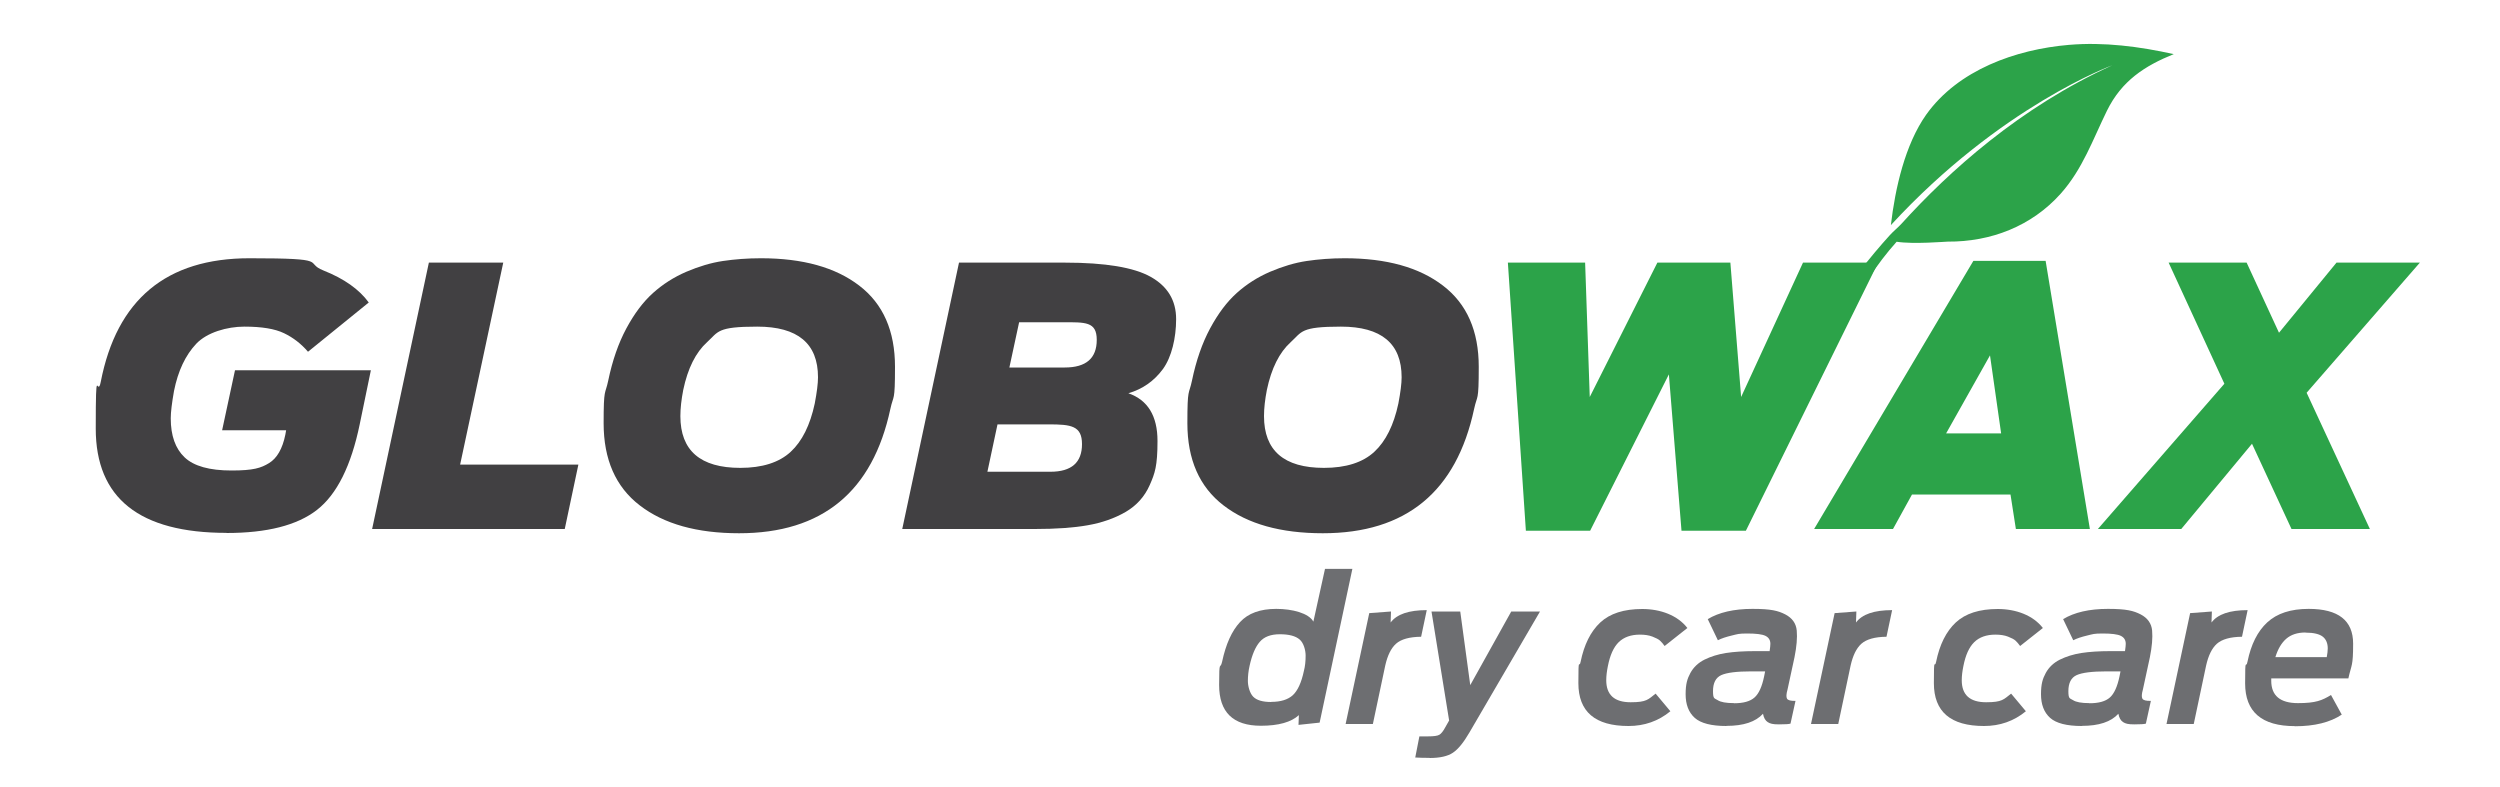 <?xml version="1.0" encoding="UTF-8"?>
<svg id="katman_1" xmlns="http://www.w3.org/2000/svg" xmlns:xlink="http://www.w3.org/1999/xlink" version="1.1" viewBox="0 0 2000 629.6">
  <!-- Generator: Adobe Illustrator 29.5.1, SVG Export Plug-In . SVG Version: 2.1.0 Build 141)  -->
  <defs>
    <style>
      .st0 {
        fill: none;
      }

      .st1 {
        fill: #414042;
      }

      .st2 {
        fill: #6d6e71;
      }

      .st3 {
        fill: #2ca349;
      }

      .st4 {
        clip-path: url(#clippath-2);
      }
    </style>
    <clipPath id="clippath">
      <path class="st0" d="M1345.1,182.5h-17.4c1-3.6,2.1-7.1,3.3-10.6h14v10.6h0Z"/>
    </clipPath>
    <clipPath id="clippath-2">
      <path class="st0" d="M1655.1,35.9c-42.4,3.6-88.7,20-114.2,55.9-16.8,23.8-24.8,58.8-28.2,88.3,87.6-95.2,177.2-127.9,177.2-127.9-73.7,33.4-130.9,85-168.9,127-2.8,3-6.3,5.8-9.1,8.9-16.3,17.9-31.8,38.1-47.3,60.7-1.8,2.6-1.4,6.8-3.1,9.5l12.6,8.3s9.3-35.3,43.2-73.2c13.6,2.1,39-.1,40.9-.1,34.5.2,67-12.3,90.3-38.3,17.6-19.7,25.7-43.3,37.1-66.5,11.7-23.8,30.1-35.8,53.4-45.2-27.5-6.1-55.7-9.8-83.9-7.4h0Z"/>
    </clipPath>
  </defs>
  <g>
    <path class="st1" d="M181.3,426.3c-69.8,0-104.7-27.8-104.7-83.4s1.3-23.6,4-37.4c12.8-65.9,52.5-98.9,119-98.9s42.8,3.3,59.2,9.8,28.6,15.1,36.2,25.6l-48.6,39.4c-5.4-6.3-11.8-11.3-19.1-14.8-7.4-3.6-18-5.3-31.8-5.3s-29.9,4.6-38.5,13.7c-8.6,9.1-14.6,21.7-17.8,37.8-1.7,9.6-2.6,16.9-2.6,21.9,0,13.8,3.7,24.2,11.1,31.2,7.4,7,19.9,10.5,37.5,10.5s23.6-2,30-5.9c6.4-3.9,10.8-11.5,13.1-22.9l.6-3.4h-51.2l10.3-48h108.7l-8.9,43.1c-6.9,33.4-18.3,56.2-34.2,68.6-15.9,12.4-40.1,18.5-72.5,18.5h0Z"/>
    <path class="st1" d="M297.7,423.2l45.4-213.1h59.5l-34.5,161.6h94.6l-10.9,51.5h-154.1Z"/>
    <path class="st1" d="M591.3,426.6c-33.7,0-60.2-7.4-79.5-22.3-19.3-14.8-28.9-36.8-28.9-65.7s1.2-22.3,3.7-34.2c3.3-15.9,8.1-29.8,14.5-41.7,6.4-11.9,13.5-21.3,21.3-28.3s16.7-12.7,26.7-17c10.1-4.3,19.8-7.2,29.2-8.6,9.4-1.4,19.6-2.2,30.5-2.2,33.4,0,59.6,7.3,78.6,21.9,19.1,14.6,28.6,36.2,28.6,65s-1.2,22-3.7,33.6c-14.2,66.3-54.5,99.5-121.1,99.5h0ZM592.2,374.3c17.6,0,31.1-4.3,40.3-12.8,9.2-8.5,15.6-21.4,19.3-38.7,1.7-9,2.6-16,2.6-21,0-27-16.2-40.5-48.6-40.5s-31,4.1-40.1,12.4c-9.1,8.2-15.5,21-19.1,38.2-1.5,7.7-2.3,14.7-2.3,21,0,27.6,16,41.4,48,41.4h0Z"/>
    <path class="st1" d="M721.8,423.2l45.4-213.1h84.8c32.2,0,55.1,3.8,68.6,11.4,13.5,7.6,20.3,18.8,20.3,33.8s-3.6,30.4-10.6,40c-7.1,9.6-16.3,16-27.6,19.3,15.5,5.4,23.3,18.1,23.3,38.2s-2.1,25.9-6.2,35.2c-4.1,9.3-10.6,16.5-19.4,21.6-8.8,5.1-18.9,8.6-30.2,10.6s-25.4,3-42.3,3h-106.1ZM790,377.4h50.3c16.9,0,25.3-7.4,25.3-22.1s-8.8-15.8-26.5-15.8h-41.1l-8.1,38ZM807.5,294h44.3c17.1,0,25.6-7.4,25.6-22.1s-9.1-14.1-27.3-14.1h-34.8l-7.8,36.2Z"/>
    <path class="st1" d="M1058.3,426.6c-33.7,0-60.2-7.4-79.5-22.3-19.3-14.8-28.9-36.8-28.9-65.7s1.2-22.3,3.7-34.2c3.3-15.9,8.1-29.8,14.5-41.7,6.4-11.9,13.5-21.3,21.3-28.3,7.8-7,16.7-12.7,26.7-17,10.1-4.3,19.8-7.2,29.2-8.6,9.4-1.4,19.6-2.2,30.5-2.2,33.4,0,59.6,7.3,78.6,21.9,19.1,14.6,28.6,36.2,28.6,65s-1.2,22-3.7,33.6c-14.2,66.3-54.5,99.5-121.1,99.5h0ZM1059.1,374.3c17.6,0,31.1-4.3,40.3-12.8,9.2-8.5,15.6-21.4,19.3-38.7,1.7-9,2.6-16,2.6-21,0-27-16.2-40.5-48.6-40.5s-31,4.1-40.1,12.4c-9.1,8.2-15.5,21-19.1,38.2-1.5,7.7-2.3,14.7-2.3,21,0,27.6,16,41.4,48,41.4h0Z"/>
  </g>
  <g>
    <path class="st3" d="M1220.7,424.6l-14.4-214.5h61.8l3.7,107.5,54.1-107.5h58.4l8.6,107.5,49.5-107.5h60.1l-105.8,214.5h-51.5l-10.1-125.1-63,125.1h-51.5Z"/>
    <path class="st3" d="M1451.3,423.2l127.4-214.5h57.8l35.4,214.5h-59.2l-4.3-27.6h-78.8l-15.2,27.6h-63,0ZM1556.9,346.7h44l-8.9-62.4-35.1,62.4Z"/>
  </g>
  <path class="st3" d="M1833.2,423.2l-31.6-68.2-56.6,68.2h-66.7l101.2-116.2-44.6-96.9h62.4l25.9,56.1,46-56.1h66.7l-90.6,104.1,50.6,109h-62.7Z"/>
  <g class="st4">
    <polyline class="st3" points="1461.5 253.2 1461.5 29.7 1741.2 29.7 1741.2 253.2 1461.5 253.2"/>
  </g>
  <g>
    <path class="st2" d="M1008.7,580.6c-22.3,0-33.4-10.9-33.4-32.6s.8-11.4,2.4-18.7c3-14,7.7-24.5,14.3-31.6,6.5-7.1,16.2-10.6,29-10.6s26,3.4,29.7,10.2l9.3-42.2h21.9l-26.2,123-16.9,1.8.3-7.8c-6.1,5.6-16.2,8.5-30.4,8.5h0ZM1017,561.5c7.6,0,13.3-1.8,17.2-5.3,3.9-3.6,6.9-10,8.9-19.4,1-3.8,1.4-7.9,1.4-12.3s-1.6-10.2-4.8-12.9c-3.2-2.8-8.5-4.2-15.8-4.2s-12.6,2-16.1,6.1c-3.5,4-6.2,10.4-8.1,19-1,4.3-1.4,8.4-1.4,12.3s1.4,9.6,4.2,12.5c2.8,2.9,7.6,4.3,14.5,4.3h0Z"/>
    <path class="st2" d="M1076.5,579.2l18.9-88.7,17.4-1.3-.3,8.8c4.9-6.6,14.5-9.9,28.9-9.9l-4.5,21.3c-9.4.1-16.1,2-20.1,5.6-4,3.6-6.8,9.4-8.6,17.4l-9.9,46.8h-21.9,0Z"/>
    <path class="st2" d="M1143.7,606.3c-4.5,0-8.3-.1-11.5-.3l3.3-16.9h6.9c4.6,0,7.6-.4,9.1-1.3s3.1-2.9,4.8-6.1l3-5.3-14.1-87.2h23l8,58.9,32.8-58.9h23l-56.4,96.7c-4.7,8.1-9.1,13.5-13.3,16.3-4.2,2.8-10.4,4.2-18.7,4.2h0Z"/>
    <path class="st2" d="M1302.8,580.8c-26.7,0-40.1-11.4-40.1-34.3s.6-11,1.8-17.1c2.8-13.7,8-24.2,15.7-31.4,7.7-7.2,18.9-10.8,33.6-10.8s28.3,5.1,36.1,15.2l-18.2,14.4c-1.3-1.8-2.5-3.2-3.7-4.3-1.2-1.1-3.2-2.1-6-3.2-2.8-1.1-6.2-1.6-10.1-1.6-7.1,0-12.8,2-16.9,6-4.1,4-7,10.4-8.7,19.2-.8,3.9-1.3,7.7-1.3,11.3,0,11.7,6.5,17.6,19.5,17.6s14-2.3,20-6.9l11.8,14.1c-9.6,7.9-20.8,11.8-33.5,11.8h0Z"/>
    <path class="st2" d="M1381.1,580.8c-12,0-20.5-2.2-25.3-6.5-4.9-4.4-7.3-10.7-7.3-18.9s1.3-12.4,3.8-17c2.5-4.6,6.3-8.2,11.3-10.7,5.1-2.5,10.8-4.3,17.2-5.3,6.4-1,14.2-1.5,23.2-1.5h11.7c.4-2.8.6-4.7.6-5.8,0-3-1.3-5.1-3.9-6.4s-7.5-1.9-14.6-1.9-7.7.5-12.3,1.6c-4.6,1.1-8.3,2.3-11.2,3.8l-8.1-16.9c8.9-5.4,20.9-8.2,35.8-8.2s20.5,1.5,26.2,4.4c5.6,2.9,8.7,7.3,9.2,13s-.1,12.8-1.8,21.3l-5.6,25.9c-1,3.5-1.1,5.9-.4,7.2.7,1.3,3,1.9,6.8,1.8l-4,18.2c-1.2.4-4.3.6-9.3.6s-7-.6-8.9-1.8c-1.9-1.2-3.2-3.4-3.8-6.7-5.9,6.5-15.6,9.7-29.2,9.7h0ZM1387.2,562.6c7.5,0,12.9-1.5,16.4-4.6s6-8.7,7.7-16.9l.8-4h-11.2c-11.5,0-19.5,1-23.9,3-4.4,2-6.6,6.3-6.6,12.8s1.2,5.6,3.7,7.2c2.4,1.6,6.8,2.4,13.1,2.4h0Z"/>
    <path class="st2" d="M1448.8,579.2l18.9-88.7,17.4-1.3-.3,8.8c4.9-6.6,14.5-9.9,28.9-9.9l-4.5,21.3c-9.4.1-16,2-20.1,5.6-4,3.6-6.8,9.4-8.6,17.4l-9.9,46.8h-21.9,0Z"/>
    <path class="st2" d="M1587.2,580.8c-26.7,0-40.1-11.4-40.1-34.3s.6-11,1.8-17.1c2.8-13.7,8-24.2,15.7-31.4,7.7-7.2,18.9-10.8,33.6-10.8s28.3,5.1,36.1,15.2l-18.2,14.4c-1.3-1.8-2.5-3.2-3.7-4.3-1.2-1.1-3.2-2.1-6-3.2-2.8-1.1-6.2-1.6-10.1-1.6-7.1,0-12.8,2-16.9,6-4.1,4-7,10.4-8.7,19.2-.8,3.9-1.3,7.7-1.3,11.3,0,11.7,6.5,17.6,19.5,17.6s14-2.3,20-6.9l11.8,14.1c-9.6,7.9-20.8,11.8-33.5,11.8h0Z"/>
    <path class="st2" d="M1665.4,580.8c-12,0-20.5-2.2-25.3-6.5-4.9-4.4-7.3-10.7-7.3-18.9s1.3-12.4,3.8-17c2.5-4.6,6.3-8.2,11.3-10.7,5.1-2.5,10.8-4.3,17.2-5.3,6.4-1,14.2-1.5,23.2-1.5h11.7c.4-2.8.6-4.7.6-5.8,0-3-1.3-5.1-3.9-6.4-2.6-1.3-7.5-1.9-14.6-1.9s-7.7.5-12.3,1.6c-4.6,1.1-8.3,2.3-11.2,3.8l-8.1-16.9c8.9-5.4,20.9-8.2,35.8-8.2s20.5,1.5,26.2,4.4c5.6,2.9,8.7,7.3,9.2,13,.5,5.8-.1,12.8-1.8,21.3l-5.6,25.9c-1,3.5-1.1,5.9-.4,7.2.7,1.3,3,1.9,6.8,1.8l-4,18.2c-1.2.4-4.3.6-9.3.6s-7-.6-8.9-1.8c-1.9-1.2-3.2-3.4-3.8-6.7-5.9,6.5-15.6,9.7-29.2,9.7h0ZM1671.5,562.6c7.5,0,12.9-1.5,16.4-4.6,3.4-3,6-8.7,7.7-16.9l.8-4h-11.2c-11.5,0-19.5,1-23.9,3-4.4,2-6.6,6.3-6.6,12.8s1.2,5.6,3.7,7.2c2.4,1.6,6.8,2.4,13.1,2.4h0Z"/>
    <path class="st2" d="M1733.2,579.2l18.9-88.7,17.4-1.3-.3,8.8c4.9-6.6,14.5-9.9,28.9-9.9l-4.5,21.3c-9.4.1-16,2-20.1,5.6-4,3.6-6.8,9.4-8.6,17.4l-9.9,46.8h-21.9,0Z"/>
    <path class="st2" d="M1835.9,580.9c-26.5,0-39.8-11.4-39.8-34.2s.6-10.8,1.9-17.4c2.8-13.7,8-24.2,15.8-31.4s18.8-10.8,33.1-10.8c23.8,0,35.6,9.3,35.6,27.8s-1.3,16.4-3.8,27.8h-61.7v1.9c0,11.9,7.1,17.9,21.4,17.9s19.3-2.2,26.4-6.5l8.6,15.7c-9.3,6.2-21.8,9.3-37.5,9.3h0ZM1844.4,506c-6.5,0-11.6,1.7-15.4,5-3.8,3.3-6.7,8.2-8.7,14.7h41.1c.5-2.7.8-5,.8-7,0-4-1.3-7.2-3.9-9.3s-7.2-3.3-13.8-3.3h0Z"/>
  </g>
</svg>